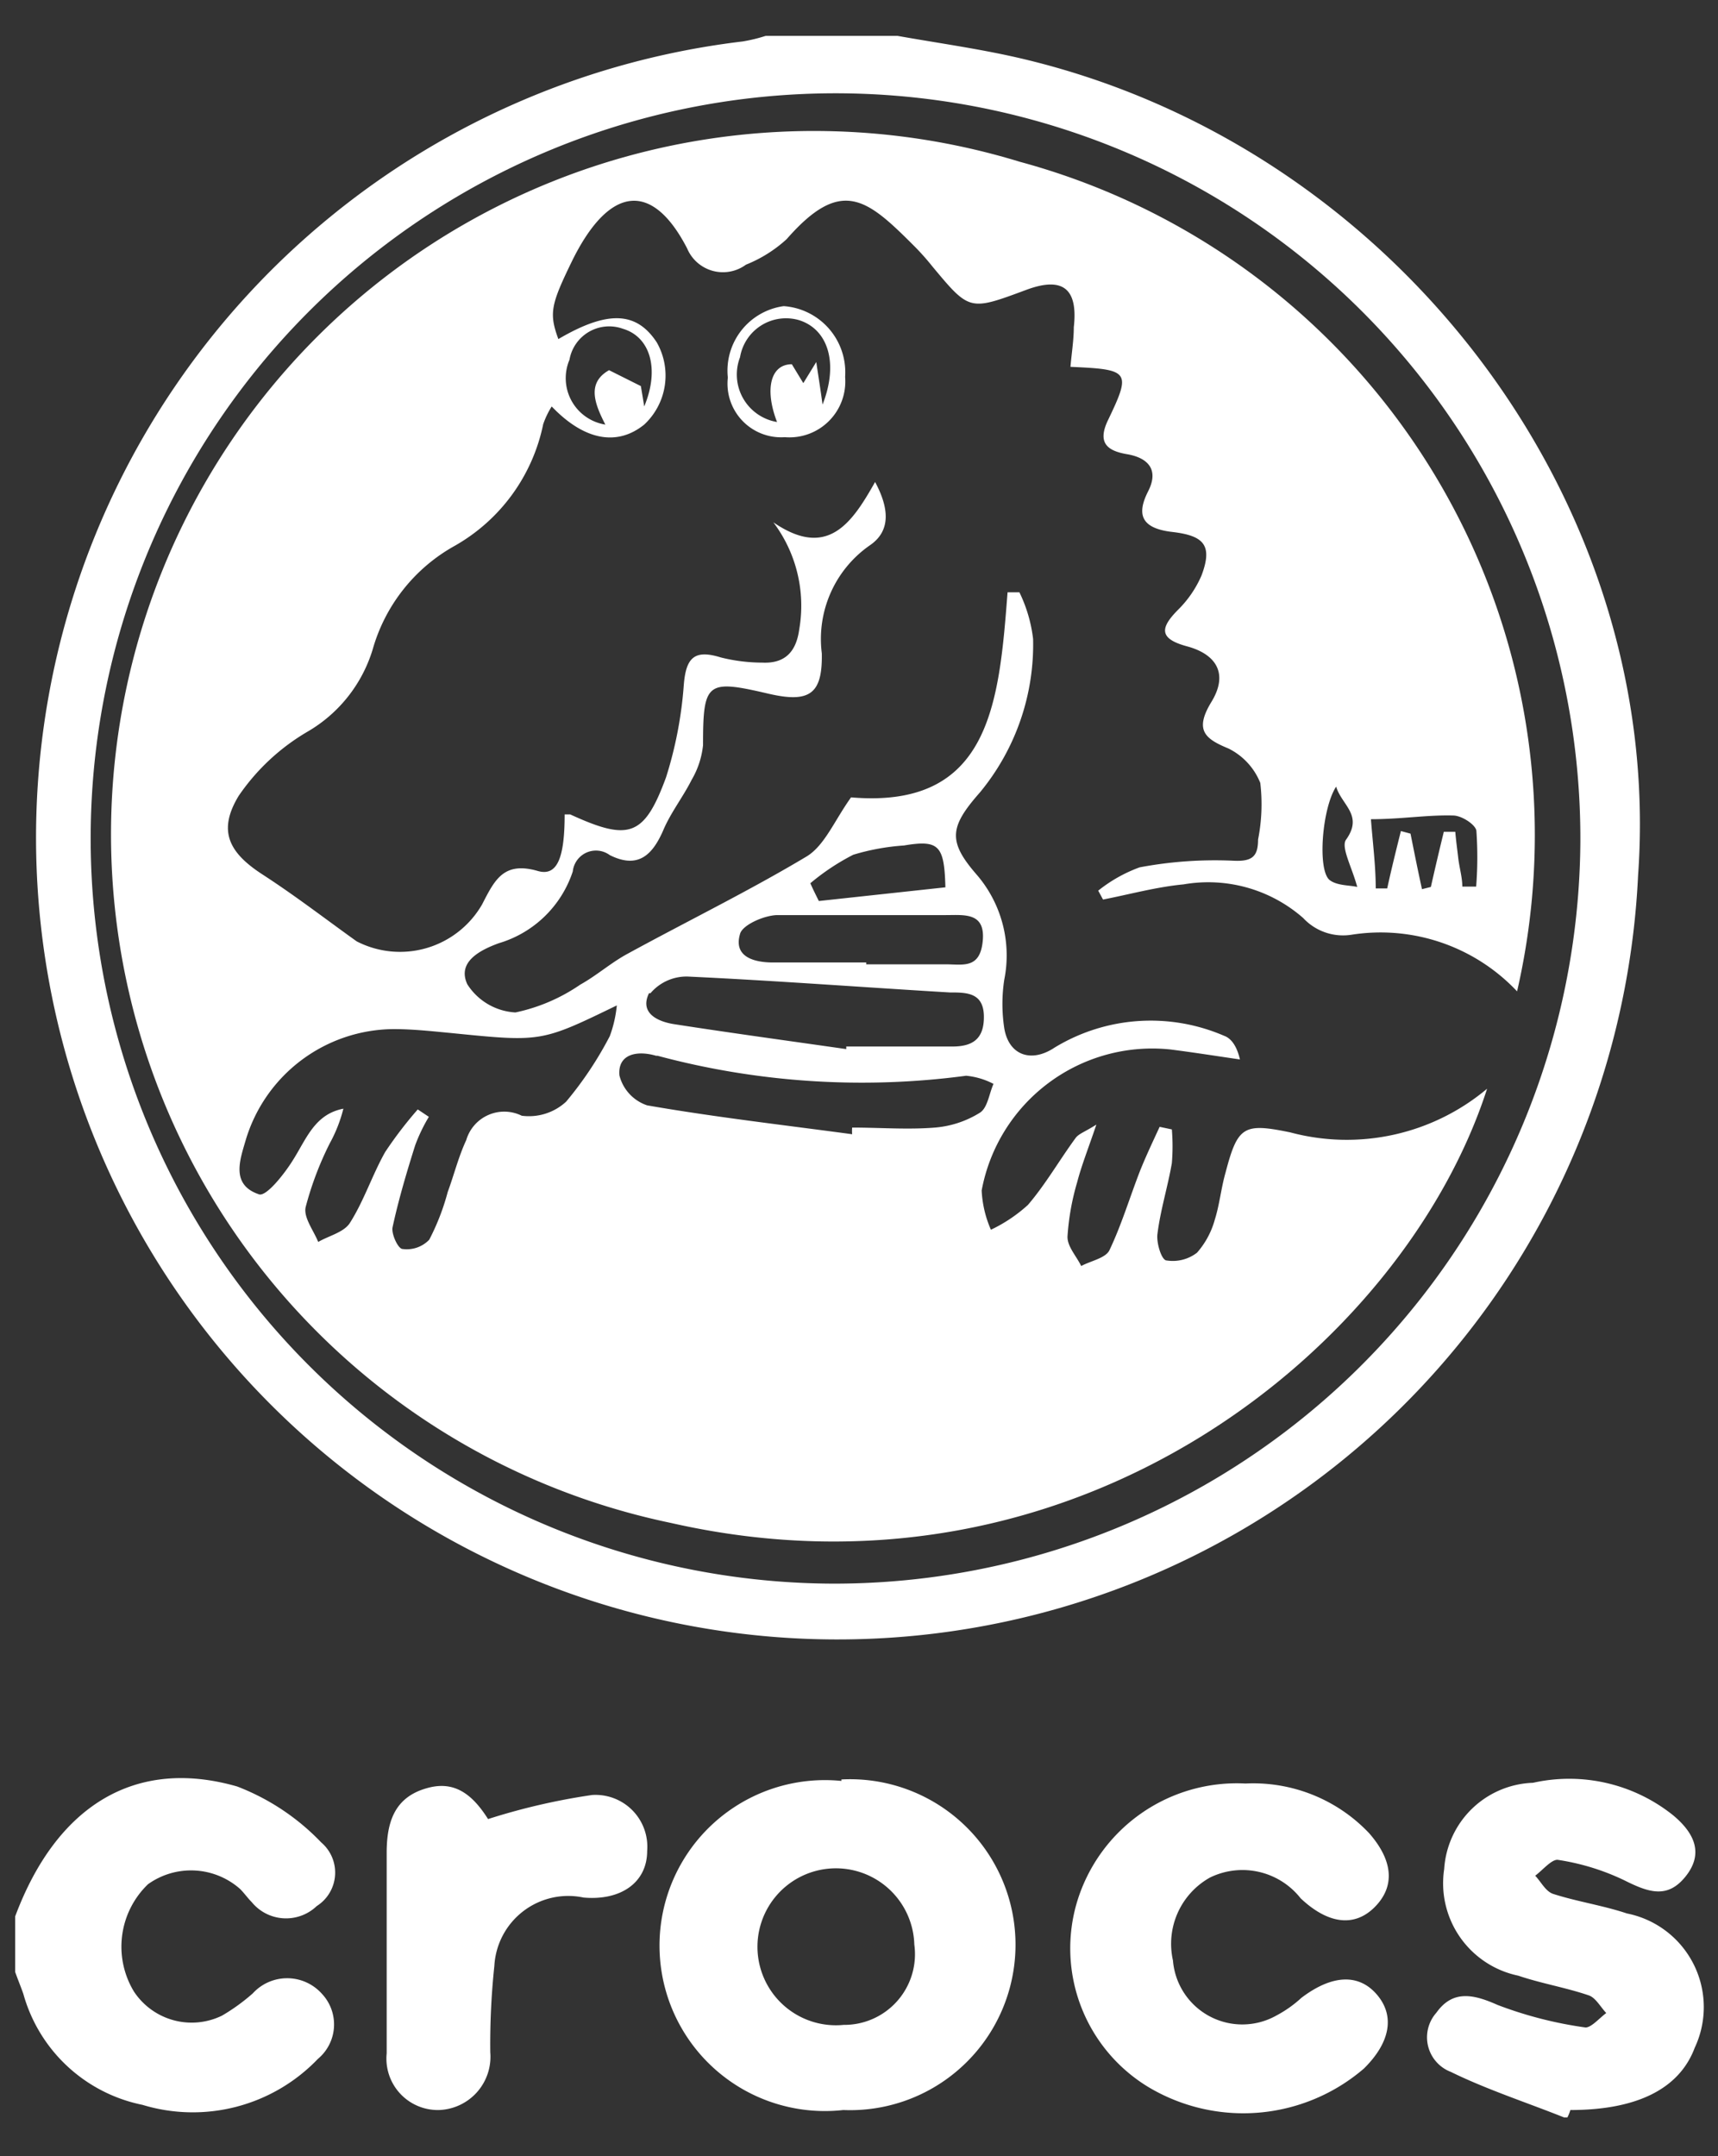 <svg id="Layer_1" data-name="Layer 1" xmlns="http://www.w3.org/2000/svg" viewBox="0 0 46.43 58.25"><rect x="0" y="0" width="46.43" height="58.25" fill="#333333" stroke="none"/><defs><style>.cls-1{fill:#fff;}</style></defs><path class="cls-1" d="M42.26,57.24l.09,0v0Z"/><path class="cls-1" d="M27.47,1.55c-1.06-.24-2.14-.39-3.21-.58H20.69a4.31,4.31,0,0,1-.62.15,21.66,21.66,0,1,0,24.2,22.53C45,13.5,37.64,3.87,27.47,1.55Zm-5,41.23a20.13,20.13,0,1,1,20.24-20A20.17,20.17,0,0,1,22.45,42.78Z"/><path class="cls-1" d="M8.7,53.86a1.21,1.21,0,0,1-.11,1.76,4.68,4.68,0,0,1-4.74,1.24,4.21,4.21,0,0,1-3.22-3c-.07-.2-.15-.39-.22-.59v-1.5c1.12-3,3.25-4.3,6-3.51a6.23,6.23,0,0,1,2.27,1.51,1.07,1.07,0,0,1-.12,1.72,1.2,1.2,0,0,1-1.76-.11c-.11-.11-.2-.24-.31-.35A2,2,0,0,0,4,50.9a2.34,2.34,0,0,0-.38,2.9A1.87,1.87,0,0,0,6,54.45a5.29,5.29,0,0,0,.83-.6A1.26,1.26,0,0,1,8.7,53.86Z"/><path class="cls-1" d="M22.74,48.11A4.47,4.47,0,1,0,22.79,57a4.47,4.47,0,1,0-.05-8.93Zm.06,6.59a2.12,2.12,0,1,1,1.91-2.17A1.91,1.91,0,0,1,22.8,54.7Z"/><path class="cls-1" d="M37.21,53.88c.49.57.37,1.29-.35,2a5,5,0,0,1-5.84.49,4.38,4.38,0,0,1-1.91-5,4.51,4.51,0,0,1,4.55-3.19A4.31,4.31,0,0,1,37,49.52c.65.74.71,1.44.15,2s-1.28.44-2-.24a2,2,0,0,0-2.45-.56,2.05,2.05,0,0,0-1,2.24,1.88,1.88,0,0,0,2.79,1.49,3.22,3.22,0,0,0,.68-.48C36,53.34,36.72,53.31,37.21,53.88Z"/><path class="cls-1" d="M45.8,55.32C45.38,56.44,44.22,57,42.44,57a1.19,1.19,0,0,1-.08.2v0l-.09,0c-1-.4-2.08-.75-3.06-1.23a1,1,0,0,1-.39-1.6c.44-.62,1-.5,1.65-.21a10.81,10.81,0,0,0,2.38.61c.16,0,.37-.25.56-.39-.16-.17-.29-.42-.48-.48-.62-.21-1.28-.32-1.9-.53a2.55,2.55,0,0,1-2-2.88,2.49,2.49,0,0,1,2.4-2.33,4.49,4.49,0,0,1,3.79.88c.54.45.84,1,.35,1.63s-1,.46-1.66.13a6.31,6.31,0,0,0-1.82-.56c-.17,0-.4.28-.6.43.16.17.28.42.48.49.65.21,1.34.31,2,.53A2.58,2.58,0,0,1,45.8,55.32Z"/><path class="cls-1" d="M17.49,50c0,.86-.72,1.35-1.72,1.26a2,2,0,0,0-2.41,1.85,20,20,0,0,0-.11,2.33A1.44,1.44,0,0,1,11.86,57a1.39,1.39,0,0,1-1.41-1.53c0-1.8,0-3.61,0-5.41,0-.82.2-1.5,1.07-1.75.71-.21,1.21.1,1.67.83A17.49,17.49,0,0,1,16,48.49,1.4,1.4,0,0,1,17.49,50Z"/><path class="cls-1" d="M27.56,4.37a19,19,0,1,0-9.43,36.77c11,2.5,19.82-4.79,22.06-11.73a5.9,5.9,0,0,1-5.32,1.18c-1.26-.26-1.42-.17-1.75,1.09-.12.42-.16.86-.29,1.27a2.25,2.25,0,0,1-.48.89,1.07,1.07,0,0,1-.82.21c-.14,0-.28-.48-.25-.71.08-.65.28-1.28.39-1.92a5.53,5.53,0,0,0,0-.91l-.33-.07c-.18.39-.37.79-.53,1.19-.28.72-.5,1.46-.83,2.15-.11.21-.5.28-.76.42-.13-.27-.38-.53-.37-.8a6.68,6.68,0,0,1,.26-1.46c.12-.46.3-.91.52-1.56-.32.2-.48.25-.56.36-.44.6-.81,1.25-1.29,1.81a4.1,4.1,0,0,1-1,.67,3,3,0,0,1-.25-1.06,4.69,4.69,0,0,1,5.1-3.81c.63.08,1.26.18,1.88.27-.08-.35-.23-.57-.43-.64a5,5,0,0,0-4.58.32c-.63.42-1.24.21-1.36-.53a4.35,4.35,0,0,1,0-1.3,3.34,3.34,0,0,0-.76-2.86c-.77-.89-.71-1.28.1-2.2a6.27,6.27,0,0,0,1.44-4.15A3.93,3.93,0,0,0,27.55,16h-.32C27,19,26.76,21.86,23,21.54c-.45.63-.71,1.29-1.19,1.59-1.57.94-3.23,1.75-4.84,2.63-.45.24-.84.59-1.29.84a4.86,4.86,0,0,1-1.75.75,1.65,1.65,0,0,1-1.3-.76c-.28-.6.33-.92.85-1.11a3,3,0,0,0,2-1.94.63.63,0,0,1,1-.44c.76.38,1.15,0,1.44-.66.2-.48.54-.91.77-1.37a2.32,2.32,0,0,0,.31-.94c0-1.71.1-1.78,1.77-1.39,1.12.26,1.46,0,1.44-1.09a3.08,3.08,0,0,1,1.3-2.92c.57-.39.52-1,.14-1.71-.63,1.12-1.29,2.09-2.75,1.09A3.74,3.74,0,0,1,21.6,17c-.08.59-.37.93-1,.9a4.64,4.64,0,0,1-1.12-.14c-.71-.22-.94,0-1,.74A10.87,10.87,0,0,1,18,21c-.59,1.6-1,1.73-2.59,1,0,0-.1,0-.15,0,0,1.15-.19,1.68-.72,1.53-.93-.27-1.17.24-1.51.9a2.56,2.56,0,0,1-3.39,1C8.8,24.83,8,24.21,7.09,23.62s-1.21-1.18-.64-2.12a5.79,5.79,0,0,1,1.87-1.74,3.87,3.87,0,0,0,1.75-2.21,4.65,4.65,0,0,1,2.21-2.8,4.91,4.91,0,0,0,2.4-3.29,2.32,2.32,0,0,1,.23-.48c.88.92,1.77,1.08,2.5.49a1.81,1.81,0,0,0,.34-2.22c-.55-.84-1.33-.87-2.66-.09-.26-.71-.2-.94.39-2.15,1-2,2.15-2.12,3.09-.3a1.05,1.05,0,0,0,1.59.44,3.61,3.61,0,0,0,1.1-.69c1.48-1.69,2.17-1.09,3.44.18a6.66,6.66,0,0,1,.5.56c1,1.2,1,1.2,2.51.64,1-.38,1.43-.06,1.31,1,0,.35-.06.71-.09,1.07,1.61.07,1.65.12,1,1.47-.27.59,0,.8.53.89s.88.39.57,1-.21,1,.65,1.1,1.1.36.79,1.18a2.94,2.94,0,0,1-.62.91c-.49.49-.55.79.23,1s1.13.73.66,1.5-.17,1,.46,1.26a1.77,1.77,0,0,1,.86.93A4.91,4.91,0,0,1,34,22.68c0,.48-.18.6-.7.57a11,11,0,0,0-2.5.18,3.94,3.94,0,0,0-1.12.63l.13.24c.72-.14,1.44-.34,2.18-.41a3.89,3.89,0,0,1,3.23.91,1.47,1.47,0,0,0,1.31.45A5.07,5.07,0,0,1,41,26.78,18.84,18.84,0,0,0,27.56,4.37Zm-4.5,18.72a6.14,6.14,0,0,1,1.37-.25c.95-.16,1.09,0,1.12,1.13l-3.42.37c-.08-.16-.16-.32-.23-.48A6.15,6.15,0,0,1,23.06,23.09ZM20,25.23c.06-.24.64-.5,1-.51,1.52,0,3,0,4.56,0,.5,0,1.07-.08,1,.69s-.53.64-1,.64c-.72,0-1.44,0-2.15,0V26c-.84,0-1.68,0-2.52,0C20.42,26,19.81,25.87,20,25.23Zm-2.42,1.6a1.28,1.28,0,0,1,1-.45c2.36.11,4.73.29,7.09.43.45,0,.91,0,.92.64s-.33.83-.89.82H22.87a.64.64,0,0,1,0,.07c-1.54-.22-3.08-.43-4.63-.67C17.76,27.6,17.28,27.36,17.54,26.83Zm.19,1.69a21.33,21.33,0,0,0,8.34.54,2,2,0,0,1,.74.22c-.12.27-.16.65-.37.78a2.71,2.71,0,0,1-1.21.4c-.74.06-1.49,0-2.24,0a1.1,1.1,0,0,0,0,.18c-1.85-.25-3.7-.46-5.54-.78a1.15,1.15,0,0,1-.75-.81C16.69,28.47,17.22,28.37,17.73,28.52ZM6.64,30.8a4.2,4.2,0,0,1,4-3c.53,0,1.06.06,1.59.11,2.4.24,2.4.24,4.44-.75a3.3,3.3,0,0,1-.19.83,9.74,9.74,0,0,1-1.18,1.77,1.48,1.48,0,0,1-1.2.38,1.07,1.07,0,0,0-1.5.66c-.21.45-.33.94-.5,1.4a6.27,6.27,0,0,1-.5,1.29.84.84,0,0,1-.72.25c-.12,0-.31-.41-.27-.59.16-.74.38-1.48.61-2.21a4.54,4.54,0,0,1,.37-.77l-.3-.2a10.93,10.93,0,0,0-.88,1.15c-.35.62-.57,1.31-.95,1.91-.16.26-.57.35-.86.52-.13-.32-.4-.66-.34-.94a8.78,8.78,0,0,1,.65-1.72,3.92,3.92,0,0,0,.37-.94c-.78.15-1,.82-1.37,1.4-.23.37-.73,1-.92.91C6.23,32,6.49,31.32,6.64,30.8ZM15.39,9.72a1.09,1.09,0,0,1,1.44-.84c.75.22,1,1.1.58,2.1-.05-.32-.09-.54-.09-.55L16.46,10c-.6.34-.4.89-.1,1.47A1.27,1.27,0,0,1,15.39,9.72ZM35.93,23.77c-.33-.28-.2-1.94.18-2.52.15.5.74.77.27,1.43-.15.2.16.75.3,1.28C36.48,23.91,36.13,23.93,35.93,23.77Zm4,.18h-.41c0-.25-.08-.51-.11-.77s-.06-.47-.08-.71l-.31,0c-.12.49-.24,1-.35,1.49l-.24.06c-.11-.5-.21-1-.31-1.5l-.26-.07c-.13.52-.25,1-.37,1.55h-.31c0-.61-.08-1.22-.13-1.87.82,0,1.53-.12,2.22-.1.23,0,.6.24.63.41A10.14,10.14,0,0,1,39.89,24Z"/><path class="cls-1" d="M21.18,8.27a1.76,1.76,0,0,0-1.51,1.93,1.45,1.45,0,0,0,1.54,1.61,1.51,1.51,0,0,0,1.63-1.63A1.79,1.79,0,0,0,21.18,8.27Zm1.05,2.66c-.05-.37-.09-.62-.17-1.15l-.35.57-.31-.51c-.58,0-.74.68-.4,1.56a1.3,1.3,0,0,1-1-1.75,1.26,1.26,0,0,1,1.6-1C22.38,8.9,22.67,9.81,22.23,10.93Z"/></svg>